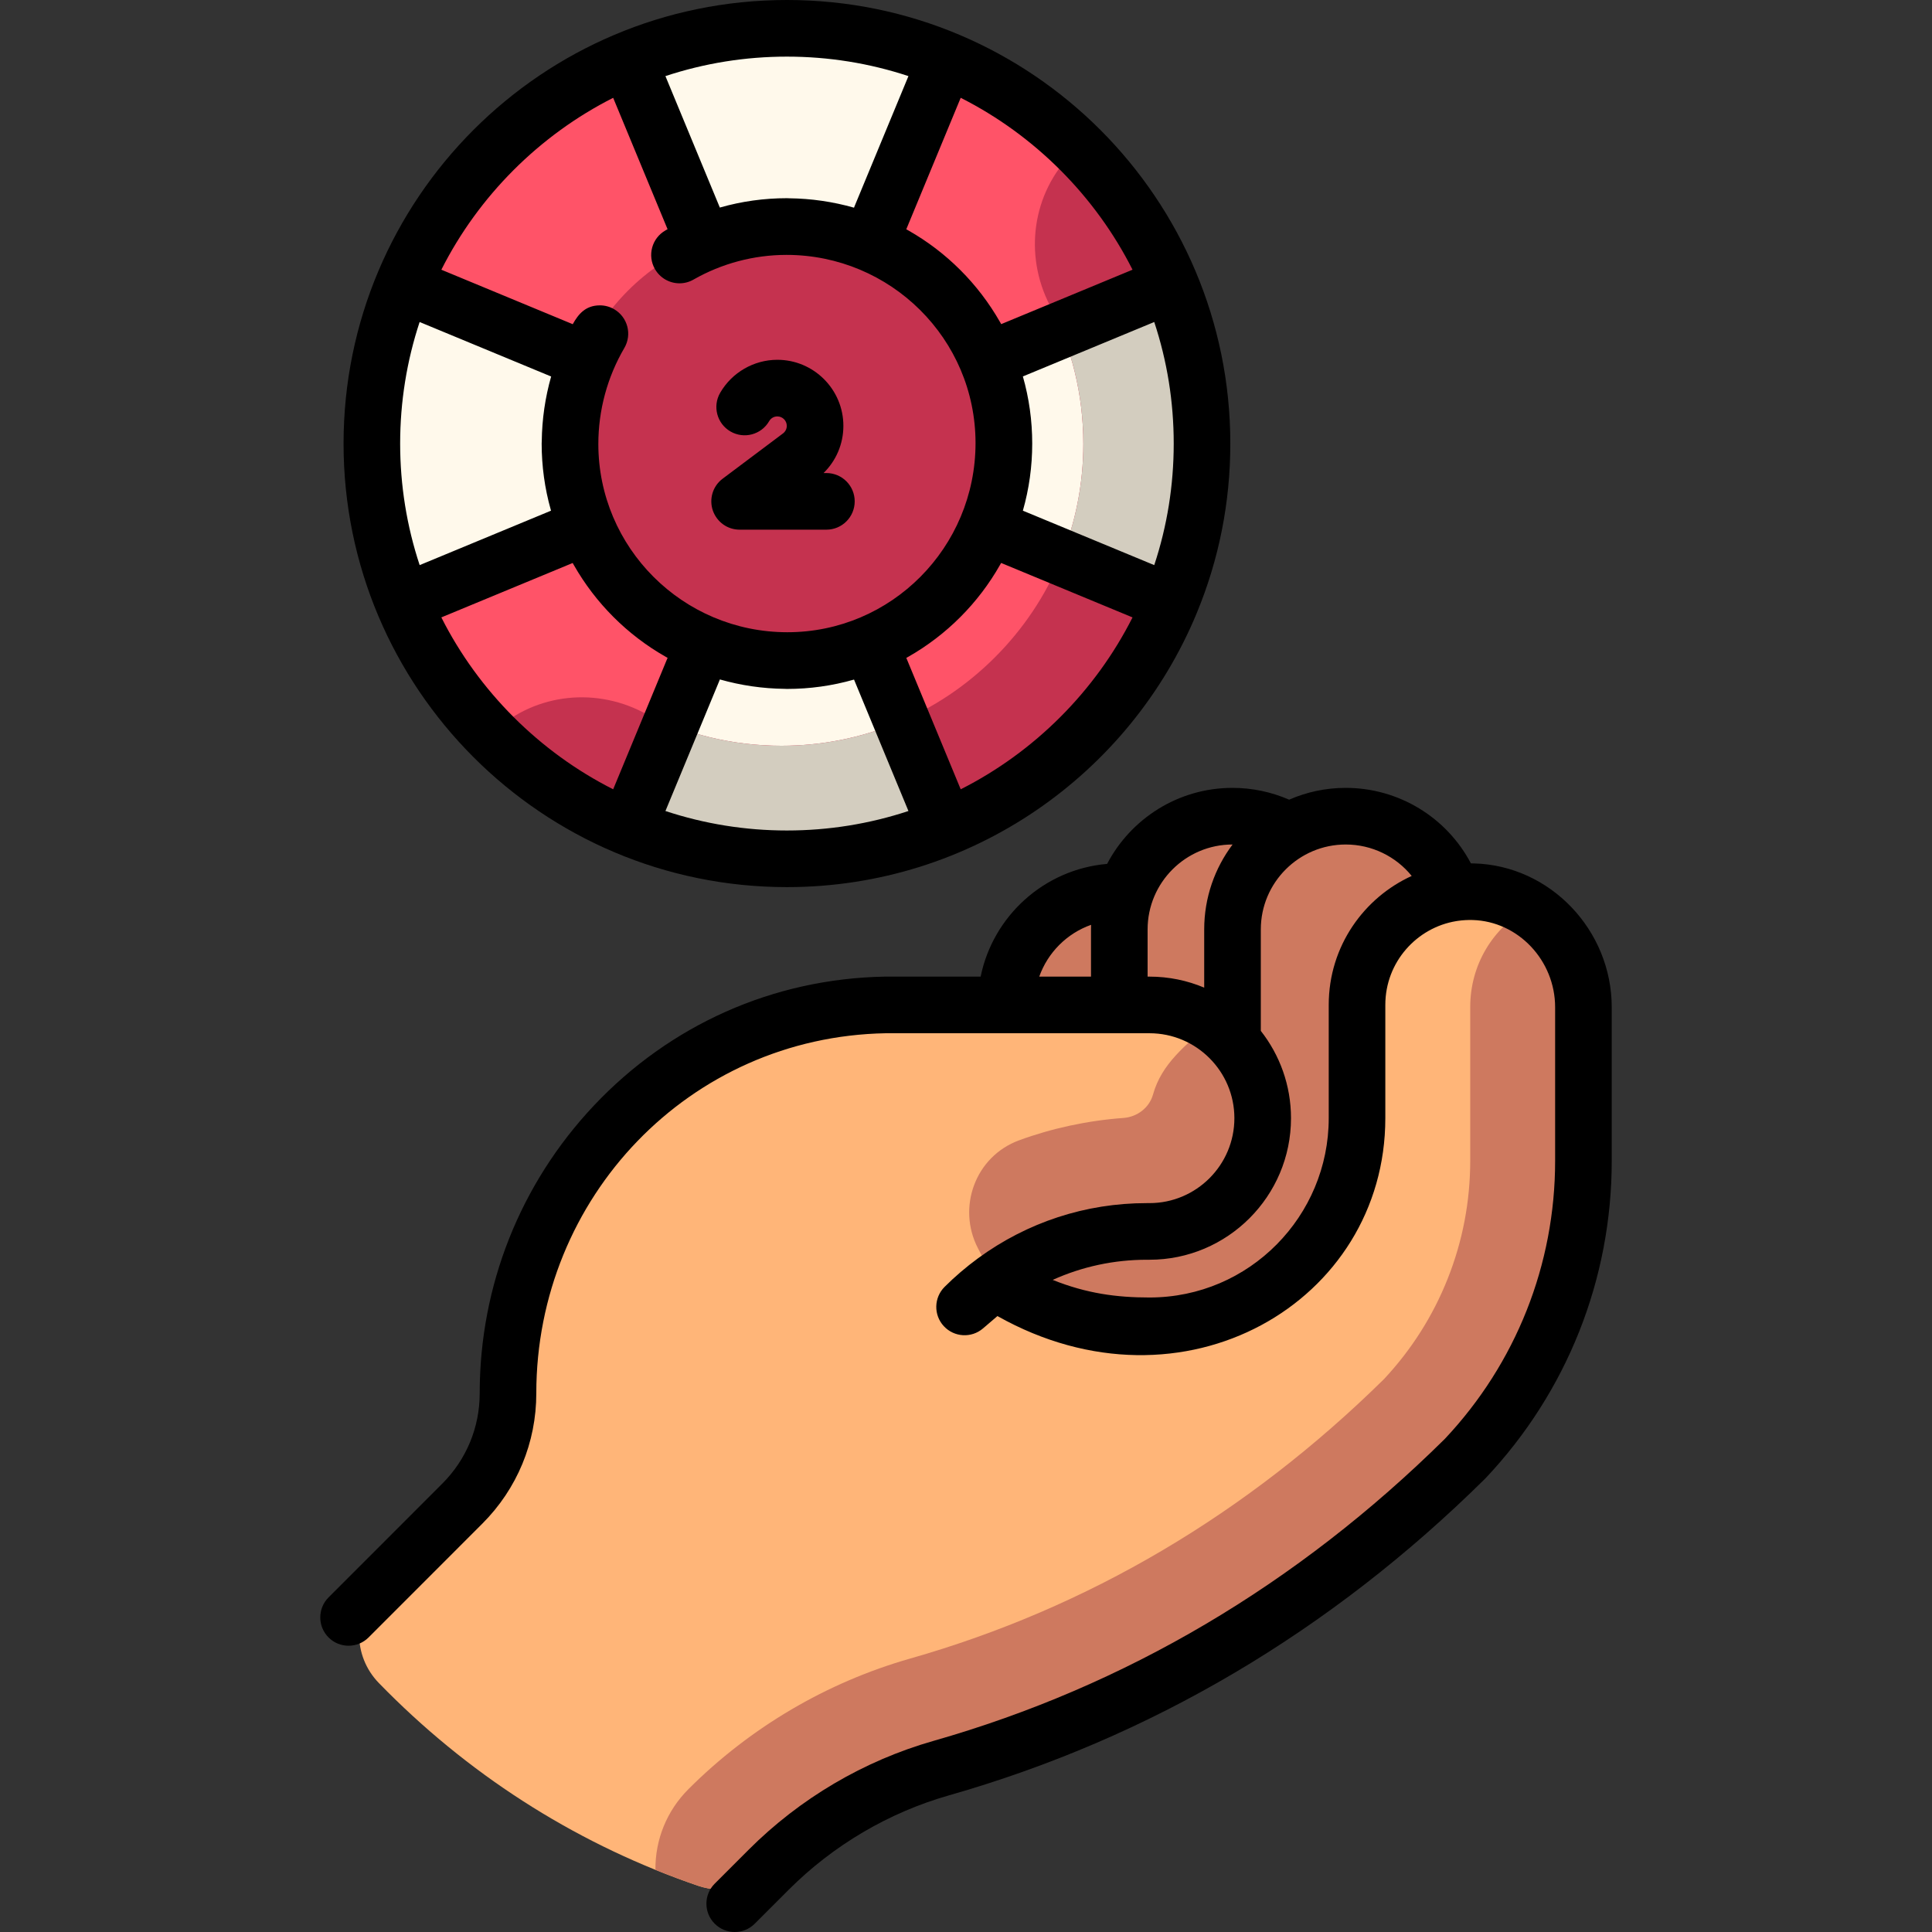 <?xml version="1.0" encoding="iso-8859-1"?>
<!-- Generator: Adobe Illustrator 19.0.0, SVG Export Plug-In . SVG Version: 6.00 Build 0)  -->
<svg version="1.1" id="Capa_1" xmlns="http://www.w3.org/2000/svg" xmlns:xlink="http://www.w3.org/1999/xlink" x="0px" y="0px"
	 viewBox="0 0 511.997 511.997" style="enable-background:new 0 0 511.997 511.997;" xml:space="preserve">
<rect x="0" y="0" width="511.997" height="511.997" fill="#333333" stroke="none"/>
<path style="fill:#FFB578;" d="M374.275,221.951c-4.95-3.61-11.05-5.74-17.65-5.74c-5.46,0-10.59,1.46-15,4.03
	c-8.97,5.18-15,14.87-15,25.97v28.6v1l-0.01,0.01h-72.24v80.39h110.25v-90l20.41-29.65
	C383.025,230.65,379.225,225.561,374.275,221.951z"/>
<path style="fill:#CE795F;" d="M370.52,219.625c-0.104-0.053-0.35-0.175-0.942-0.459c-9.015-4.33-19.507-3.845-27.946,1.07l0,0
	c-16.208-9.429-37.092-1.681-43.307,16.024h-0.01c-0.56-0.03-1.12-0.05-1.69-0.05c-16.57,0-30,13.43-30,30l-12.25,9.61v80.39h110.25
	v-90l20.41-29.65C380.686,223.773,369.504,219.075,370.52,219.625z"/>
<path style="fill:#FFB578;" d="M390.465,236.22c-1.85-0.05-3.67,0.07-5.43,0.34c-14.39,2.21-25.41,14.64-25.41,29.65v30
	c0,14.58-5.7,27.86-15,37.71c-10.04,10.64-24.26,17.29-40,17.29h-1.72c-13.74,0-28.07-4.24-39.29-11.83
	c11.62-8.5,25.71-13.17,40.29-13.17h0.15c16.153,0,29.846-12.54,30.541-28.678c0.361-8.387-2.735-16.064-7.982-21.712
	c-0.25-0.28-0.51-0.55-0.78-0.82c-5.43-5.43-12.93-8.79-21.21-8.79h-8h-30h-32c-0.89,0.02-1.78,0.04-2.66,0.08
	c-54.63,2.32-97.34,48.12-97.34,102.8c0,5.48-1.09,10.85-3.15,15.82s-5.09,9.54-8.96,13.41l-22.013,22.013
	c-7.079,7.079-7.084,18.502-0.104,25.679c0.726,0.747,1.459,1.49,2.197,2.228c23.605,23.605,51.733,41.044,82.43,51.511
	c6.53,2.227,13.762,0.467,18.64-4.411l0,0c12.73-12.73,28.47-22.03,45.77-26.96c52.41-14.93,99.45-43.05,138.84-81.98
	c10.11-10.71,17.94-23.07,23.25-36.44c5.32-13.36,8.1-27.72,8.1-42.44v-11.31v-29.38C419.625,250.49,406.805,236.67,390.465,236.22z
	"/>
<g>
	<path style="fill:#CE795F;" d="M320.819,270.967c-6.756,6.276-12.945,10.837-15.259,19.089c-0.99,3.529-4.203,5.95-7.858,6.215
		c-9.437,0.684-18.949,2.733-27.618,5.917c-11.696,4.295-16.492,17.854-10.927,28.591l4.459,8.601
		c20.047-14.664,41.44-13.17,40.44-13.17C334.621,326.21,345.875,287.086,320.819,270.967z"/>
	<path style="fill:#CE795F;" d="M405.08,240.606c-9.498,5.235-15.455,15.136-15.455,26.225v40.689
		c0,10.846-2.012,21.397-5.981,31.367c-3.904,9.831-9.572,18.766-16.846,26.56c-36.305,35.763-78.555,60.686-125.583,74.082
		c-22.108,6.3-42.428,18.265-58.762,34.599c-5.752,5.752-8.832,13.385-8.758,21.395c3.735,1.517,7.514,2.927,11.332,4.229
		c6.53,2.227,13.761,0.467,18.64-4.411c12.73-12.73,28.47-22.03,45.77-26.96c52.41-14.93,99.45-43.05,138.84-81.98
		c10.11-10.71,17.94-23.07,23.25-36.44c5.32-13.36,8.1-27.72,8.1-42.44v-11.31v-29.38
		C419.625,255.852,413.833,246.019,405.08,240.606z"/>
</g>
<circle style="fill:#FF5368;" cx="207.09" cy="117.63" r="110"/>
<g>
	<path style="fill:#FFF9EB;" d="M207.092,7.631c-14.915,0-29.134,2.975-42.105,8.354l42.105,101.646l42.104-101.646
		C236.226,10.606,222.007,7.631,207.092,7.631z"/>
	<path style="fill:#FFF9EB;" d="M97.092,117.631c0,14.915,2.974,29.134,8.352,42.104l101.648-42.104L105.445,75.529
		C100.066,88.498,97.092,102.717,97.092,117.631z"/>
</g>
<path id="SVGCleanerId_0" style="fill:#FFF9EB;" d="M317.092,117.631c0-14.914-2.974-29.133-8.352-42.103l-101.648,42.103
	l101.647,42.104C314.118,146.765,317.092,132.546,317.092,117.631z"/>
<g>
	<path id="SVGCleanerId_0_1_" style="fill:#FFF9EB;" d="M317.092,117.631c0-14.914-2.974-29.133-8.352-42.103l-101.648,42.103
		l101.647,42.104C314.118,146.765,317.092,132.546,317.092,117.631z"/>
</g>
<path style="fill:#FFF9EB;" d="M207.092,227.631c14.915,0,29.134-2.975,42.104-8.353l-42.104-101.647l-42.104,101.647
	C177.958,224.656,192.177,227.631,207.092,227.631z"/>
<path style="fill:#C5324F;" d="M284.86,39.863l-0.634,0.634c-10.692,10.692-12.938,27.023-5.993,40.455
	c5.792,11.203,8.859,23.705,8.859,36.679c0,21.369-8.321,41.459-23.432,56.568c-15.11,15.111-35.199,23.432-56.568,23.432
	c-12.974,0-25.476-3.067-36.679-8.859c-13.432-6.945-29.763-4.699-40.455,5.994l-0.634,0.634
	c20.108,20.11,47.954,32.482,78.699,32.228c59.742-0.495,108.569-49.321,109.065-109.062
	C317.344,87.819,304.971,59.971,284.86,39.863z"/>
<g>
	<path style="fill:#D3CDBF;" d="M308.73,75.532L281.043,87c8.067,19.477,8.073,41.772,0,61.262l27.697,11.473
		c0.002-0.004,0.003-0.008,0.005-0.013C320.036,132.484,319.738,102.083,308.73,75.532z"/>
	<path style="fill:#D3CDBF;" d="M237.724,191.582c-19.477,8.067-41.774,8.072-61.264,0l-11.469,27.688
		c22.143,9.171,47.423,11.102,71.692,4.33c0.002,0,0.004-0.001,0.005-0.001c4.473-1.248,8.883-2.802,12.507-4.32L237.724,191.582z"
		/>
</g>
<path style="fill:#C5324F;" d="M207.092,175.131c-31.706,0-57.5-25.794-57.5-57.5s25.794-57.5,57.5-57.5s57.5,25.794,57.5,57.5
	S238.798,175.131,207.092,175.131z"/>
<path d="M390.674,228.816c-0.291-0.008-0.581-0.013-0.871-0.014c-6.408-12.168-19.101-20.009-33.178-20.009
	c-5.327,0-10.399,1.117-14.993,3.129c-4.711-2.056-9.827-3.129-15.007-3.129c-14.417,0-26.96,8.181-33.233,20.147
	c-16.657,1.43-30.239,13.799-33.513,29.873h-25.254c-0.044,0-0.088,0-0.132,0.001c-29.732,0.533-57.065,12.9-77.144,34.213
	c-19.49,20.689-30.225,47.753-30.225,76.206c0,9.043-3.521,17.544-9.912,23.938L87.07,423.325c-2.929,2.93-2.929,7.681,0,10.611
	c2.93,2.93,7.678,2.93,10.607,0l30.142-30.154c9.225-9.228,14.305-21.498,14.305-34.549c0-51.898,40.593-94.471,92.569-95.414
	h69.931c12.406,0,22.5,10.097,22.5,22.509s-10.094,22.509-22.5,22.509h-0.716c-16.178,0-31.638,5.052-44.712,14.611
	c-0.008,0.005-0.015,0.011-0.022,0.016c-3.181,2.333-6.159,4.883-8.854,7.578c-2.849,2.85-2.938,7.442-0.202,10.401
	c2.738,2.959,7.322,3.226,10.381,0.606l3.832-3.279c49.301,27.735,102.793-3.784,102.793-52.443v-30.012
	c0-11.42,8.39-20.506,18.787-22.209c0.165-0.019,0.331-0.045,0.496-0.076c1.26-0.178,2.548-0.251,3.854-0.216
	c12.055,0.331,21.862,10.704,21.862,23.124v40.703c0,27.482-10.376,53.64-29.223,73.672
	c-39.088,38.617-84.681,65.543-135.521,80.037c-18.438,5.257-35.387,15.241-49.015,28.876l-8.959,8.962
	c-2.93,2.93-2.93,7.681-0.001,10.611c1.465,1.465,3.384,2.198,5.304,2.198c1.919,0,3.839-0.733,5.303-2.197l8.96-8.963
	c11.827-11.833,26.53-20.497,42.52-25.055c53.334-15.205,101.127-43.43,142.05-83.89c0.063-0.062,0.124-0.125,0.185-0.188
	c21.537-22.841,33.398-52.695,33.398-84.063v-40.703C427.125,246.47,410.773,229.367,390.674,228.816z M289.146,245.086
	c-0.013,0.406-0.021,0.813-0.021,1.222v12.505H275.41C277.676,252.421,282.753,247.347,289.146,245.086z M304.125,258.814v-12.505
	c0-12.412,10.094-22.509,22.5-22.509c0.006,0,0.012,0,0.018,0c-4.718,6.274-7.518,14.07-7.518,22.509v15.423
	c-4.463-1.879-9.362-2.918-14.5-2.918H304.125z M352.125,266.317v30.012c0,25.891-20.96,47.519-47.5,47.519
	c-8.686,0-16.627-1.048-25.65-4.663c7.784-3.517,16.23-5.341,24.935-5.341h0.716c20.678,0,37.5-16.829,37.5-37.515
	c0-8.722-2.991-16.758-8-23.136v-26.884c0-12.412,10.094-22.509,22.5-22.509c6.93,0,13.3,3.165,17.489,8.332
	C361.617,237.822,352.125,250.609,352.125,266.317z"/>
<path d="M188.919,135.331c1.096,3.053,3.897,5.036,7.09,5.036c0.017,0,0.034,0,0.051,0h22.943c4.143,0,7.5-3.359,7.5-7.503
	s-3.357-7.503-7.5-7.503h-0.753c3.283-3.217,5.253-7.65,5.253-12.505c0-9.653-7.851-17.507-17.5-17.507
	c-6.226,0-12.031,3.351-15.152,8.745c-2.075,3.586-0.851,8.177,2.734,10.252c3.584,2.075,8.173,0.852,10.248-2.735
	c0.455-0.786,1.267-1.256,2.17-1.256c1.379,0,2.5,1.122,2.5,2.501c0,0.823-0.391,1.538-0.998,2
	c-0.003,0.002-0.006,0.004-0.008,0.006l-15.949,11.966C188.788,128.869,187.885,132.364,188.919,135.331z"/>
<path d="M208.545,235.094c48.824,0,90.878-29.884,108.565-72.526c0.004-0.009,0.007-0.017,0.011-0.026
	c5.922-14.285,8.925-29.423,8.925-44.994C326.046,52.806,273.554,0,208.566,0h-0.04c-64.977,0-117.48,52.769-117.48,117.547
	C91.045,182.41,143.673,235.094,208.545,235.094z M143.57,116.934c-0.016,0.196-0.024,0.393-0.025,0.593c0,0.01,0,0.02,0,0.02
	c0,5.953,0.809,11.857,2.416,17.559c0.021,0.076,0.043,0.152,0.064,0.228l-34.811,14.426c-3.43-10.354-5.17-21.198-5.17-32.213
	s1.74-21.859,5.16-32.213l34.5,14.296c0.118,0.049,0.236,0.094,0.355,0.137C144.479,105.333,143.635,111.107,143.57,116.934z
	 M116.959,163.616l34.805-14.418c0.103,0.184,0.206,0.368,0.311,0.552c5.78,10.134,14.19,18.537,24.3,24.28
	c0.182,0.104,0.365,0.206,0.549,0.308c-0.052,0.109-0.101,0.22-0.148,0.333l-14.281,34.5
	C142.946,199.29,126.834,183.172,116.959,163.616z M208.545,220.088c-11.01,0-21.84-1.741-32.199-5.162l14.289-34.514
	c0.049-0.117,0.094-0.235,0.137-0.354c5.574,1.585,11.353,2.429,17.173,2.491c0.198,0.016,0.398,0.024,0.6,0.024h0.021
	c6.02,0,11.99-0.83,17.76-2.481l14.42,34.834C230.385,218.347,219.556,220.088,208.545,220.088z M254.597,209.171l-14.416-34.82
	c0.185-0.103,0.37-0.207,0.554-0.312c10.14-5.782,18.53-14.196,24.27-24.32c0.101-0.177,0.2-0.355,0.299-0.533l34.828,14.432
	C290.256,183.174,274.145,199.292,254.597,209.171z M305.885,85.334c3.428,10.351,5.161,21.155,5.161,32.213
	s-1.733,21.862-5.161,32.214l-34.814-14.427c1.645-5.763,2.476-11.719,2.476-17.787c0-6.069-0.83-12.025-2.476-17.787
	L305.885,85.334z M300.132,71.475l-34.805,14.422c-0.103-0.185-0.207-0.37-0.312-0.554c-5.78-10.134-14.181-18.538-24.301-24.28
	c-0.182-0.103-0.364-0.205-0.547-0.307c0.052-0.11,0.101-0.221,0.147-0.334l14.281-34.501
	C274.145,35.803,290.257,51.92,300.132,71.475z M208.545,15.006c11.011,0,21.851,1.74,32.2,5.162l-14.29,34.514
	c-0.048,0.118-0.093,0.236-0.135,0.355c-5.575-1.585-11.354-2.429-17.175-2.491c-0.198-0.016-0.398-0.024-0.6-0.024h-0.01
	c-6.03,0-12,0.83-17.77,2.481l-14.42-34.834C186.695,16.746,197.526,15.006,208.545,15.006z M162.495,25.924l14.415,34.818
	c-0.185,0.103-0.37,0.207-0.554,0.312c0,0-0.01,0-0.01,0.01c-1.73,0.99-2.98,2.601-3.511,4.522c-0.529,1.941-0.27,3.962,0.721,5.702
	c1.329,2.341,3.829,3.792,6.52,3.792c1.3,0,2.58-0.34,3.71-0.99c7.462-4.26,15.988-6.543,24.65-6.543
	c27.543,0.015,50.09,22.229,50.09,49.89c-0.015,27.63-22.294,50.11-49.87,50.11c-27.784-0.016-50.09-22.488-50.09-49.89
	c0-8.934,2.38-17.737,6.89-25.44c2.104-3.606,0.871-8.184-2.689-10.264c-1.15-0.68-2.46-1.031-3.78-1.031
	c-3.808,0-5.722,2.321-7.203,4.991c-0.266-0.125-34.55-14.323-34.822-14.436C126.835,51.922,142.947,35.804,162.495,25.924z"/>
<g>
</g>
<g>
</g>
<g>
</g>
<g>
</g>
<g>
</g>
<g>
</g>
<g>
</g>
<g>
</g>
<g>
</g>
<g>
</g>
<g>
</g>
<g>
</g>
<g>
</g>
<g>
</g>
<g>
</g>
</svg>
